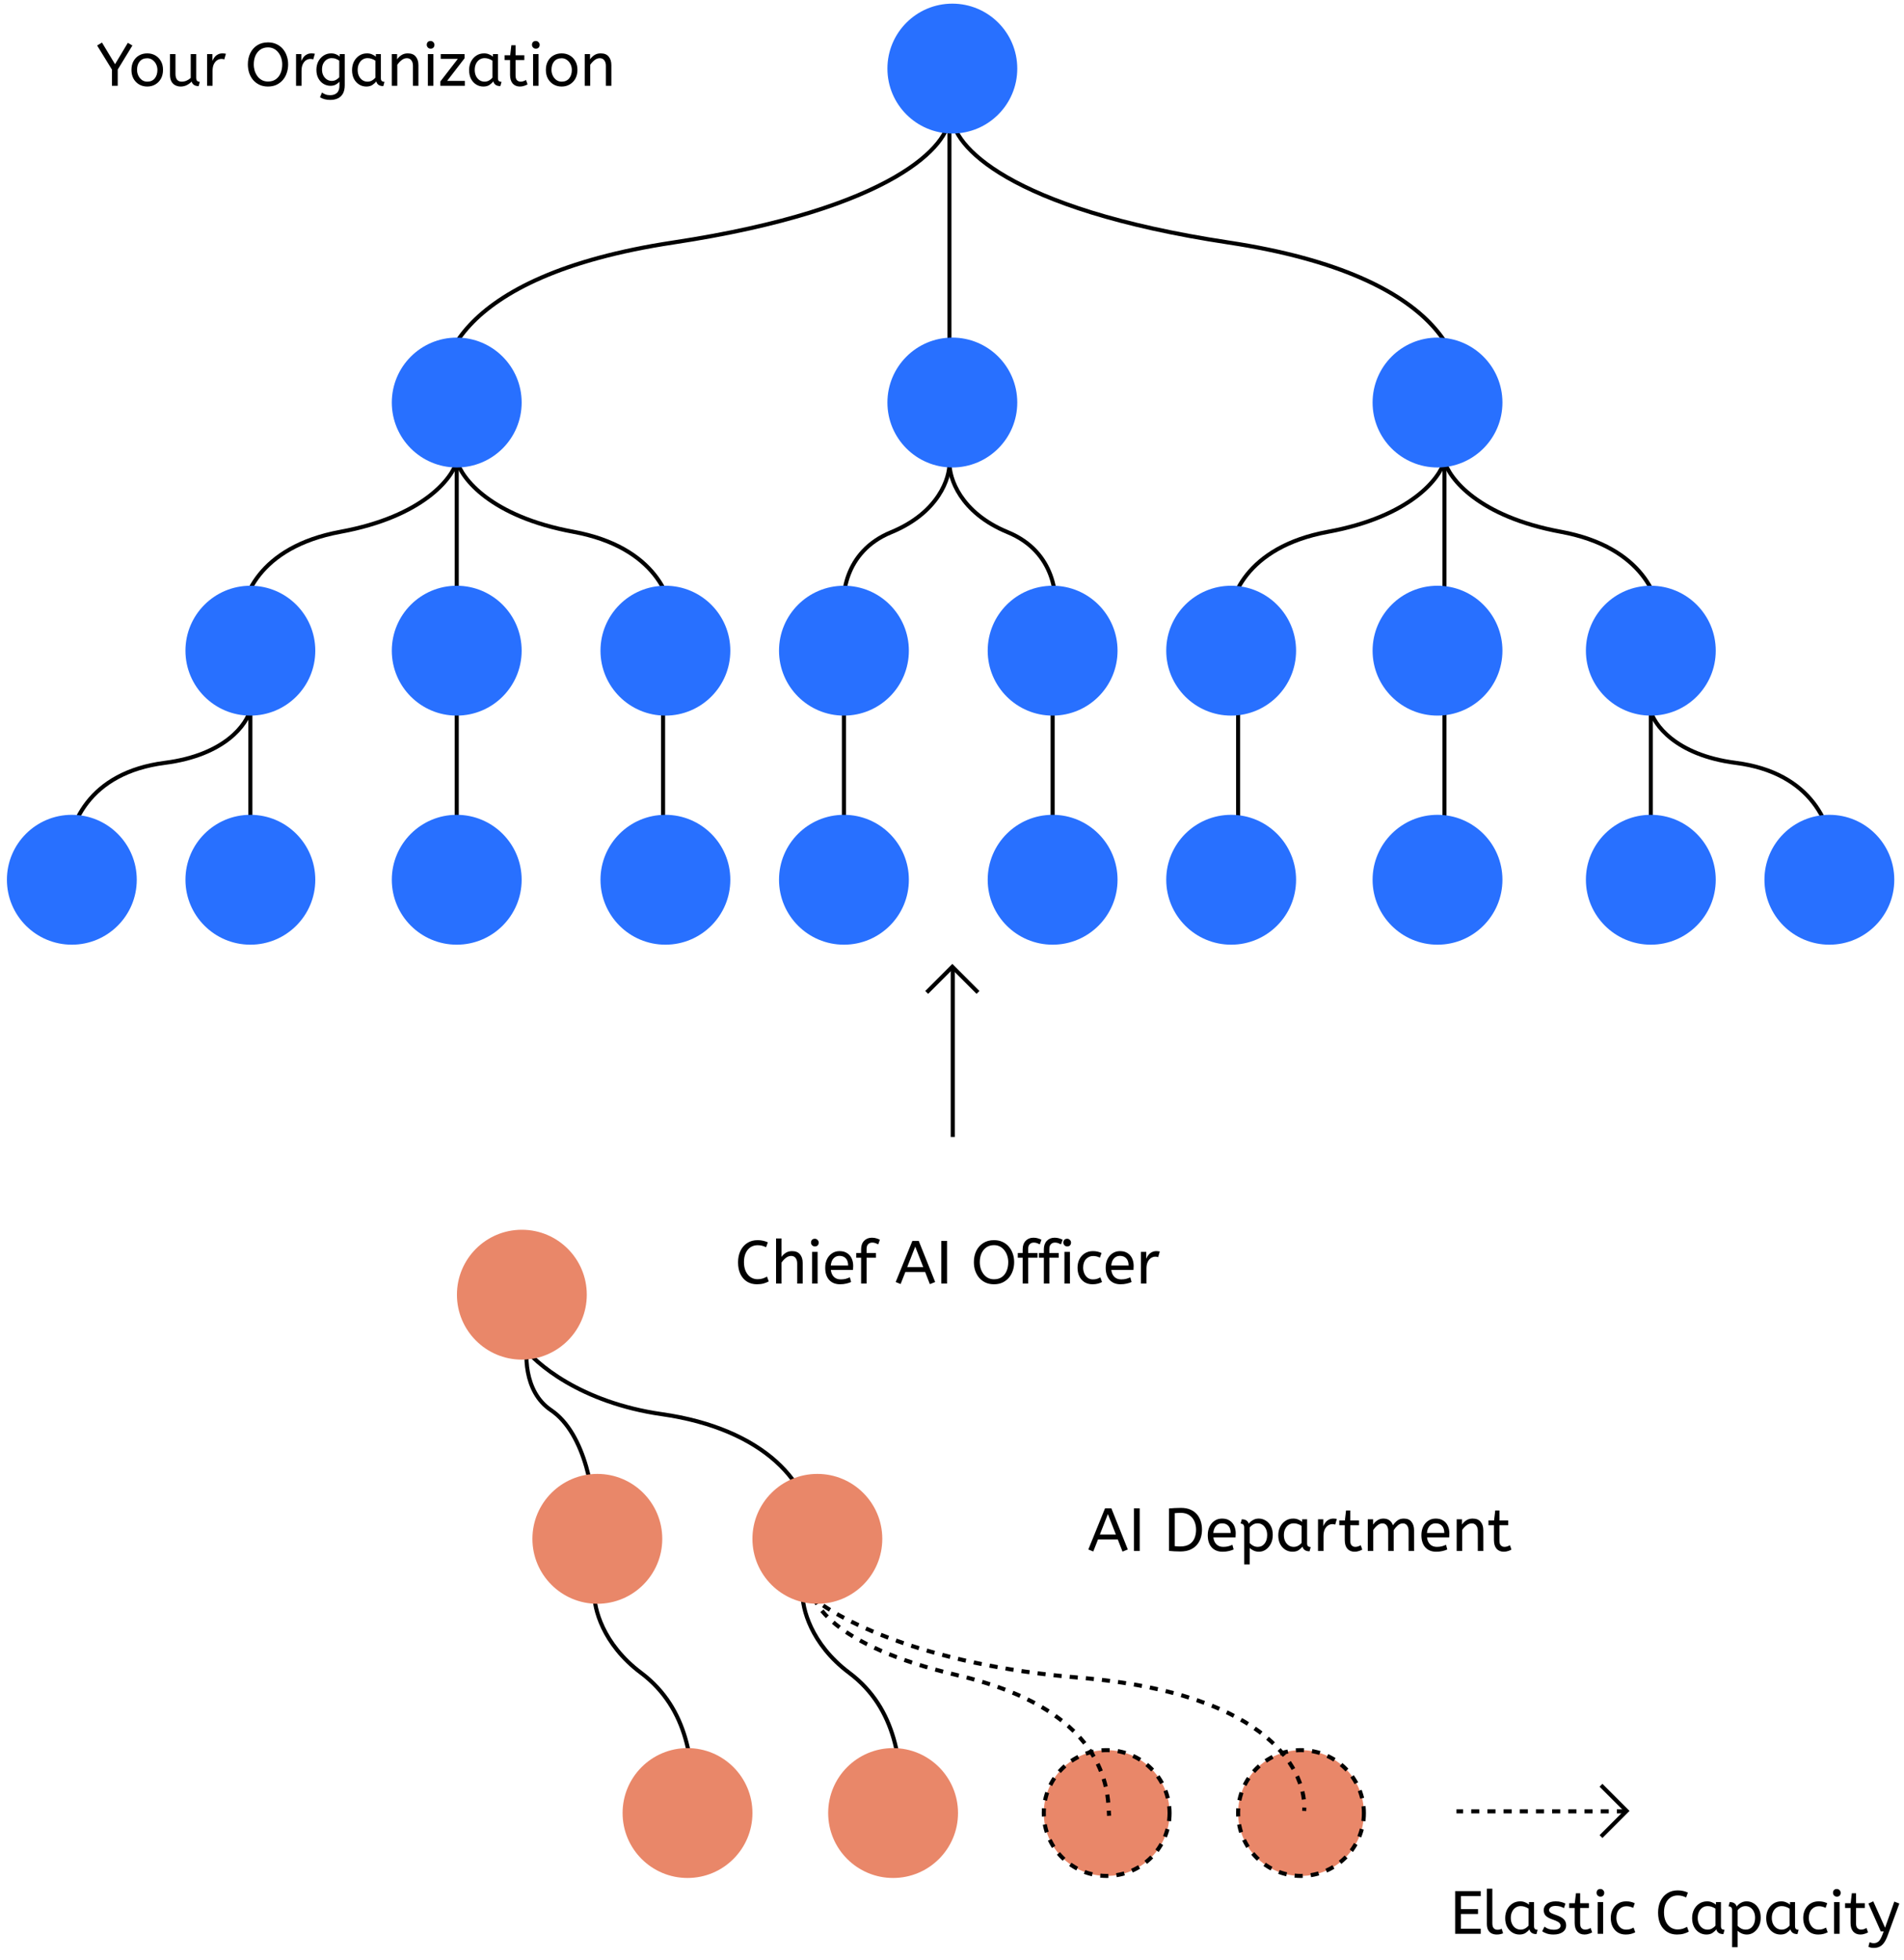 <svg width="273" height="281" viewBox="0 0 273 281" fill="none" xmlns="http://www.w3.org/2000/svg">
<path d="M136.133 15.151V58.203" stroke="black" stroke-width="0.582"/>
<path d="M35.899 93.277V124.527" stroke="black" stroke-width="0.582"/>
<path d="M65.487 93.277V124.527" stroke="black" stroke-width="0.582"/>
<path d="M65.487 59.502V90.752" stroke="black" stroke-width="0.582"/>
<path d="M95.075 93.277V124.527" stroke="black" stroke-width="0.582"/>
<path d="M121.006 93.277V124.527" stroke="black" stroke-width="0.582"/>
<path d="M150.927 93.277V124.527" stroke="black" stroke-width="0.582"/>
<path d="M177.522 93.277V124.527" stroke="black" stroke-width="0.582"/>
<path d="M207.109 93.277V124.527" stroke="black" stroke-width="0.582"/>
<path d="M207.109 61.876V93.126" stroke="black" stroke-width="0.582"/>
<path d="M236.699 93.277V124.527" stroke="black" stroke-width="0.582"/>
<path d="M136.549 16.666C136.482 20.689 144.312 29.939 176.167 34.766C208.022 39.592 211.159 53.267 208.746 59.502" stroke="black" stroke-width="0.582"/>
<path d="M136.132 16.666C136.199 20.689 128.37 29.939 96.515 34.766C64.66 39.592 61.523 53.267 63.936 59.502" stroke="black" stroke-width="0.582"/>
<path d="M136.147 66.339C136.08 68.484 137.656 73.478 144.493 76.294C151.331 79.109 151.766 85.712 151.13 88.662" stroke="black" stroke-width="0.582"/>
<path d="M136.131 66.339C136.198 68.484 134.623 73.478 127.785 76.294C120.947 79.109 120.512 85.712 121.149 88.662" stroke="black" stroke-width="0.582"/>
<path d="M65.517 66.069C66.153 68.55 70.382 74.056 82.218 76.234C94.054 78.413 96.589 85.977 96.377 89.486" stroke="black" stroke-width="0.582"/>
<path d="M65.517 66.069C64.882 68.55 60.652 74.056 48.817 76.234C36.981 78.413 34.446 85.977 34.657 89.486" stroke="black" stroke-width="0.582"/>
<path d="M207.11 66.069C207.745 68.55 211.975 74.056 223.81 76.234C235.646 78.413 238.181 85.977 237.97 89.486" stroke="black" stroke-width="0.582"/>
<path d="M207.11 66.069C206.474 68.55 202.245 74.056 190.409 76.234C178.573 78.413 176.038 85.977 176.25 89.486" stroke="black" stroke-width="0.582"/>
<path d="M236.599 101.675C237.065 103.77 240.171 108.24 248.872 109.358C259.748 110.755 262.941 118.238 262.941 124.025" stroke="black" stroke-width="0.582"/>
<path d="M35.899 101.675C35.434 103.77 32.327 108.24 23.627 109.358C12.751 110.755 9.558 118.238 9.558 124.025" stroke="black" stroke-width="0.582"/>
<circle cx="65.487" cy="57.705" r="9.309" fill="#2870FF"/>
<circle cx="136.549" cy="57.705" r="9.309" fill="#2870FF"/>
<circle cx="136.549" cy="9.832" r="9.309" fill="#2870FF"/>
<circle cx="206.114" cy="57.705" r="9.309" fill="#2870FF"/>
<circle cx="65.487" cy="93.276" r="9.309" fill="#2870FF"/>
<circle cx="121.006" cy="93.276" r="9.309" fill="#2870FF"/>
<circle cx="95.407" cy="93.276" r="9.309" fill="#2870FF"/>
<circle cx="35.899" cy="93.276" r="9.309" fill="#2870FF"/>
<circle cx="150.927" cy="93.276" r="9.309" fill="#2870FF"/>
<circle cx="176.526" cy="93.276" r="9.309" fill="#2870FF"/>
<circle cx="236.699" cy="93.276" r="9.309" fill="#2870FF"/>
<circle cx="206.114" cy="93.276" r="9.309" fill="#2870FF"/>
<circle cx="10.3" cy="126.115" r="9.309" fill="#2870FF"/>
<circle cx="262.298" cy="126.115" r="9.309" fill="#2870FF"/>
<circle cx="65.487" cy="126.115" r="9.309" fill="#2870FF"/>
<circle cx="121.006" cy="126.115" r="9.309" fill="#2870FF"/>
<circle cx="95.407" cy="126.115" r="9.309" fill="#2870FF"/>
<circle cx="35.899" cy="126.115" r="9.309" fill="#2870FF"/>
<circle cx="150.927" cy="126.115" r="9.309" fill="#2870FF"/>
<circle cx="176.526" cy="126.115" r="9.309" fill="#2870FF"/>
<circle cx="236.699" cy="126.115" r="9.309" fill="#2870FF"/>
<circle cx="206.114" cy="126.115" r="9.309" fill="#2870FF"/>
<path d="M140.227 142.267L136.549 138.589L132.871 142.267" stroke="black" stroke-width="0.582"/>
<path d="M136.61 138.834L136.61 162.988" stroke="black" stroke-width="0.582"/>
<path d="M16.049 12.298V9.974L13.926 6.522L14.625 6.103L16.495 9.205L18.33 6.138L18.985 6.522L16.88 9.974V12.298H16.049ZM21.11 12.403C20.679 12.403 20.292 12.304 19.948 12.106C19.604 11.902 19.334 11.622 19.136 11.267C18.943 10.906 18.847 10.492 18.847 10.026C18.847 9.537 18.946 9.115 19.144 8.759C19.342 8.404 19.613 8.13 19.957 7.938C20.3 7.746 20.685 7.65 21.11 7.65C21.535 7.65 21.917 7.746 22.255 7.938C22.598 8.13 22.869 8.404 23.067 8.759C23.271 9.109 23.373 9.525 23.373 10.009C23.373 10.492 23.274 10.914 23.076 11.276C22.878 11.631 22.607 11.908 22.264 12.106C21.926 12.304 21.541 12.403 21.11 12.403ZM21.11 11.704C21.57 11.704 21.928 11.549 22.185 11.241C22.441 10.926 22.569 10.521 22.569 10.026C22.569 9.723 22.505 9.447 22.377 9.196C22.249 8.94 22.074 8.736 21.853 8.584C21.637 8.427 21.39 8.349 21.11 8.349C20.65 8.349 20.292 8.5 20.035 8.803C19.779 9.106 19.651 9.508 19.651 10.009C19.651 10.312 19.715 10.594 19.843 10.856C19.971 11.113 20.143 11.319 20.359 11.476C20.58 11.628 20.831 11.704 21.11 11.704ZM25.904 12.403C25.642 12.403 25.394 12.347 25.161 12.237C24.928 12.126 24.739 11.948 24.593 11.704C24.448 11.453 24.375 11.121 24.375 10.708V7.754H25.161V10.603C25.161 10.958 25.237 11.232 25.388 11.424C25.54 11.611 25.761 11.704 26.052 11.704C26.291 11.704 26.521 11.657 26.743 11.564C26.97 11.465 27.171 11.334 27.346 11.171V7.754H28.132V11.118C28.132 11.369 28.184 11.535 28.289 11.616C28.4 11.692 28.519 11.73 28.648 11.73L28.481 12.341C27.94 12.341 27.605 12.126 27.477 11.695C27.273 11.905 27.037 12.076 26.769 12.21C26.501 12.339 26.213 12.403 25.904 12.403ZM29.692 12.298V7.754H30.452V8.742C30.528 8.55 30.63 8.372 30.758 8.209C30.886 8.04 31.046 7.906 31.238 7.807C31.43 7.702 31.655 7.65 31.911 7.65C31.998 7.65 32.086 7.655 32.173 7.667C32.261 7.673 32.333 7.685 32.392 7.702L32.156 8.515C32.045 8.468 31.914 8.445 31.762 8.445C31.547 8.445 31.34 8.506 31.142 8.628C30.95 8.75 30.79 8.94 30.662 9.196C30.539 9.452 30.478 9.779 30.478 10.175V12.298H29.692ZM38.422 12.403C37.968 12.403 37.563 12.321 37.208 12.158C36.852 11.989 36.55 11.762 36.299 11.476C36.054 11.185 35.865 10.848 35.731 10.463C35.603 10.079 35.539 9.668 35.539 9.231C35.539 8.631 35.653 8.095 35.88 7.623C36.113 7.146 36.445 6.77 36.876 6.496C37.307 6.217 37.822 6.077 38.422 6.077C38.871 6.077 39.273 6.158 39.628 6.322C39.989 6.485 40.295 6.712 40.545 7.003C40.796 7.294 40.985 7.629 41.113 8.008C41.247 8.386 41.314 8.794 41.314 9.231C41.314 9.668 41.247 10.079 41.113 10.463C40.985 10.848 40.796 11.185 40.545 11.476C40.295 11.762 39.992 11.989 39.637 12.158C39.281 12.321 38.877 12.403 38.422 12.403ZM38.422 11.686C38.871 11.686 39.246 11.579 39.549 11.363C39.852 11.147 40.079 10.856 40.231 10.489C40.388 10.116 40.467 9.697 40.467 9.231C40.467 8.916 40.42 8.614 40.327 8.322C40.234 8.031 40.1 7.772 39.925 7.545C39.75 7.312 39.535 7.128 39.279 6.994C39.028 6.86 38.743 6.793 38.422 6.793C37.997 6.793 37.63 6.901 37.321 7.117C37.018 7.332 36.785 7.623 36.622 7.99C36.465 8.357 36.386 8.771 36.386 9.231C36.386 9.546 36.43 9.851 36.517 10.149C36.611 10.44 36.745 10.702 36.919 10.935C37.094 11.168 37.307 11.351 37.557 11.485C37.813 11.619 38.102 11.686 38.422 11.686ZM42.448 12.298V7.754H43.208V8.742C43.284 8.55 43.386 8.372 43.514 8.209C43.642 8.04 43.802 7.906 43.994 7.807C44.187 7.702 44.411 7.65 44.667 7.65C44.755 7.65 44.842 7.655 44.929 7.667C45.017 7.673 45.09 7.685 45.148 7.702L44.912 8.515C44.801 8.468 44.67 8.445 44.519 8.445C44.303 8.445 44.096 8.506 43.898 8.628C43.706 8.75 43.546 8.94 43.418 9.196C43.295 9.452 43.234 9.779 43.234 10.175V12.298H42.448ZM47.342 14.325C47.074 14.325 46.812 14.293 46.556 14.229C46.305 14.165 46.081 14.069 45.883 13.941L46.171 13.259C46.311 13.37 46.474 13.46 46.66 13.53C46.847 13.605 47.074 13.643 47.342 13.643C47.756 13.643 48.079 13.533 48.312 13.311C48.551 13.096 48.67 12.749 48.67 12.272V11.712C48.554 11.852 48.385 11.986 48.163 12.114C47.948 12.237 47.689 12.298 47.386 12.298C47.042 12.298 46.716 12.21 46.407 12.036C46.098 11.855 45.848 11.593 45.656 11.249C45.464 10.906 45.367 10.492 45.367 10.009C45.367 9.554 45.461 9.149 45.647 8.794C45.839 8.439 46.096 8.159 46.416 7.955C46.736 7.752 47.089 7.65 47.473 7.65C47.729 7.65 47.962 7.693 48.172 7.781C48.382 7.868 48.562 7.976 48.714 8.104V7.754H49.43V12.193C49.43 12.694 49.343 13.102 49.168 13.416C48.993 13.731 48.749 13.961 48.434 14.107C48.126 14.252 47.761 14.325 47.342 14.325ZM47.56 11.599C47.794 11.599 48.003 11.546 48.19 11.442C48.376 11.337 48.527 11.214 48.644 11.075V8.698C48.516 8.605 48.361 8.52 48.181 8.445C48 8.369 47.791 8.331 47.552 8.331C47.313 8.331 47.089 8.395 46.879 8.523C46.669 8.651 46.497 8.838 46.364 9.082C46.235 9.321 46.171 9.615 46.171 9.965C46.171 10.297 46.235 10.585 46.364 10.83C46.497 11.075 46.669 11.264 46.879 11.398C47.089 11.532 47.316 11.599 47.56 11.599ZM52.523 12.403C52.144 12.403 51.801 12.307 51.492 12.114C51.183 11.922 50.936 11.651 50.749 11.302C50.569 10.947 50.478 10.53 50.478 10.052C50.478 9.598 50.569 9.19 50.749 8.829C50.936 8.468 51.189 8.183 51.509 7.973C51.836 7.757 52.208 7.65 52.628 7.65C52.89 7.65 53.126 7.696 53.336 7.789C53.551 7.877 53.737 7.987 53.895 8.121V7.754H54.611V11.197C54.611 11.418 54.664 11.564 54.769 11.634C54.879 11.698 54.998 11.73 55.127 11.73L54.961 12.341C54.401 12.341 54.064 12.114 53.947 11.66C53.813 11.846 53.63 12.018 53.397 12.175C53.169 12.327 52.878 12.403 52.523 12.403ZM52.698 11.704C52.919 11.704 53.129 11.651 53.327 11.546C53.525 11.436 53.691 11.299 53.825 11.136V8.698C53.668 8.587 53.493 8.5 53.301 8.436C53.114 8.366 52.916 8.331 52.706 8.331C52.427 8.331 52.179 8.404 51.964 8.55C51.754 8.689 51.588 8.887 51.466 9.144C51.343 9.394 51.282 9.688 51.282 10.026C51.282 10.352 51.343 10.644 51.466 10.9C51.588 11.15 51.757 11.348 51.972 11.494C52.188 11.634 52.43 11.704 52.698 11.704ZM56.177 12.298V7.754H56.937V8.515C57.1 8.27 57.307 8.066 57.557 7.903C57.814 7.734 58.117 7.65 58.466 7.65C58.979 7.65 59.36 7.804 59.611 8.113C59.867 8.421 59.995 8.829 59.995 9.336V12.298H59.209V9.423C59.209 9.097 59.13 8.835 58.973 8.637C58.821 8.439 58.609 8.34 58.335 8.34C58.067 8.34 57.814 8.436 57.575 8.628C57.336 8.815 57.132 9.036 56.963 9.292V12.298H56.177ZM61.348 12.298V7.754H62.134V12.298H61.348ZM61.741 6.977C61.589 6.977 61.458 6.921 61.348 6.811C61.243 6.7 61.19 6.572 61.19 6.426C61.19 6.257 61.24 6.123 61.339 6.024C61.438 5.925 61.572 5.876 61.741 5.876C61.892 5.876 62.02 5.931 62.125 6.042C62.236 6.147 62.291 6.275 62.291 6.426C62.291 6.589 62.242 6.723 62.143 6.828C62.044 6.927 61.91 6.977 61.741 6.977ZM63.139 12.298V11.678L65.646 8.436H63.191V7.754H66.607V8.357L64.109 11.599H66.651V12.298H63.139ZM69.306 12.403C68.928 12.403 68.584 12.307 68.275 12.114C67.967 11.922 67.719 11.651 67.533 11.302C67.352 10.947 67.262 10.53 67.262 10.052C67.262 9.598 67.352 9.19 67.533 8.829C67.719 8.468 67.973 8.183 68.293 7.973C68.619 7.757 68.992 7.65 69.411 7.65C69.674 7.65 69.909 7.696 70.119 7.789C70.335 7.877 70.521 7.987 70.678 8.121V7.754H71.395V11.197C71.395 11.418 71.447 11.564 71.552 11.634C71.663 11.698 71.782 11.73 71.91 11.73L71.744 12.341C71.185 12.341 70.847 12.114 70.731 11.66C70.597 11.846 70.413 12.018 70.18 12.175C69.953 12.327 69.662 12.403 69.306 12.403ZM69.481 11.704C69.703 11.704 69.912 11.651 70.11 11.546C70.308 11.436 70.474 11.299 70.608 11.136V8.698C70.451 8.587 70.276 8.5 70.084 8.436C69.898 8.366 69.7 8.331 69.49 8.331C69.21 8.331 68.963 8.404 68.747 8.55C68.538 8.689 68.372 8.887 68.249 9.144C68.127 9.394 68.066 9.688 68.066 10.026C68.066 10.352 68.127 10.644 68.249 10.9C68.372 11.15 68.541 11.348 68.756 11.494C68.972 11.634 69.213 11.704 69.481 11.704ZM74.551 12.403C74.114 12.403 73.767 12.26 73.511 11.975C73.26 11.683 73.135 11.27 73.135 10.734V8.602H72.349V7.92H73.153L73.319 6.488H73.921V7.92H75.18V8.602H73.921V10.795C73.921 11.133 73.991 11.369 74.131 11.503C74.277 11.637 74.449 11.704 74.647 11.704C74.792 11.704 74.929 11.68 75.057 11.634C75.191 11.587 75.314 11.532 75.424 11.468L75.643 12.097C75.526 12.167 75.369 12.234 75.171 12.298C74.973 12.368 74.766 12.403 74.551 12.403ZM76.433 12.298V7.754H77.219V12.298H76.433ZM76.826 6.977C76.675 6.977 76.544 6.921 76.433 6.811C76.328 6.7 76.276 6.572 76.276 6.426C76.276 6.257 76.325 6.123 76.424 6.024C76.523 5.925 76.657 5.876 76.826 5.876C76.978 5.876 77.106 5.931 77.211 6.042C77.321 6.147 77.377 6.275 77.377 6.426C77.377 6.589 77.327 6.723 77.228 6.828C77.129 6.927 76.995 6.977 76.826 6.977ZM80.531 12.403C80.1 12.403 79.713 12.304 79.369 12.106C79.025 11.902 78.754 11.622 78.556 11.267C78.364 10.906 78.268 10.492 78.268 10.026C78.268 9.537 78.367 9.115 78.565 8.759C78.763 8.404 79.034 8.13 79.378 7.938C79.721 7.746 80.106 7.65 80.531 7.65C80.956 7.65 81.338 7.746 81.676 7.938C82.019 8.13 82.29 8.404 82.488 8.759C82.692 9.109 82.794 9.525 82.794 10.009C82.794 10.492 82.695 10.914 82.497 11.276C82.299 11.631 82.028 11.908 81.684 12.106C81.347 12.304 80.962 12.403 80.531 12.403ZM80.531 11.704C80.991 11.704 81.349 11.549 81.606 11.241C81.862 10.926 81.99 10.521 81.99 10.026C81.99 9.723 81.926 9.447 81.798 9.196C81.67 8.94 81.495 8.736 81.274 8.584C81.058 8.427 80.811 8.349 80.531 8.349C80.071 8.349 79.713 8.5 79.456 8.803C79.2 9.106 79.072 9.508 79.072 10.009C79.072 10.312 79.136 10.594 79.264 10.856C79.392 11.113 79.564 11.319 79.78 11.476C80.001 11.628 80.251 11.704 80.531 11.704ZM83.839 12.298V7.754H84.6V8.515C84.763 8.27 84.969 8.066 85.22 7.903C85.476 7.734 85.779 7.65 86.129 7.65C86.641 7.65 87.023 7.804 87.273 8.113C87.529 8.421 87.658 8.829 87.658 9.336V12.298H86.871V9.423C86.871 9.097 86.793 8.835 86.635 8.637C86.484 8.439 86.271 8.34 85.998 8.34C85.73 8.34 85.476 8.436 85.237 8.628C84.999 8.815 84.795 9.036 84.626 9.292V12.298H83.839Z" fill="black"/>
<circle cx="158.678" cy="259.904" r="9.017" fill="#E98769" stroke="black" stroke-width="0.582" stroke-dasharray="1.16 1.16"/>
<circle cx="186.541" cy="259.904" r="9.017" fill="#E98769" stroke="black" stroke-width="0.582" stroke-dasharray="1.16 1.16"/>
<path d="M74.86 192.825C76.703 195.434 83.288 201.068 94.894 202.726C109.401 204.799 116.769 212.628 116.539 220.917" stroke="black" stroke-width="0.582"/>
<path d="M75.781 191.443C75.206 193.899 75.045 199.479 79.005 202.15C83.956 205.489 85.453 214.585 85.222 219.766" stroke="black" stroke-width="0.582"/>
<path d="M85.223 228.401C85.146 230.473 86.374 235.654 91.9 239.799C98.808 244.98 99.499 253.04 99.384 259.948" stroke="black" stroke-width="0.582"/>
<path d="M115.079 228.401C115.002 230.473 116.23 235.654 121.757 239.799C128.665 244.98 129.355 253.04 129.24 259.948" stroke="black" stroke-width="0.582"/>
<path d="M116.194 228.746C119.648 231.893 132.174 238.648 154.648 240.49C182.741 242.792 187.346 254.421 187.001 259.602" stroke="black" stroke-width="0.582" stroke-dasharray="1.16 1.16"/>
<path d="M116.309 226.674C115.771 229.399 119.21 235.908 137.263 240.145C159.829 245.441 158.793 257.875 159.023 260.293" stroke="black" stroke-width="0.582" stroke-dasharray="1.16 1.16"/>
<circle cx="117.195" cy="220.598" r="9.309" fill="#E98769"/>
<circle cx="98.578" cy="259.904" r="9.309" fill="#E98769"/>
<circle cx="128.053" cy="259.904" r="9.309" fill="#E98769"/>
<circle cx="74.826" cy="185.598" r="9.309" fill="#E98769"/>
<circle cx="85.648" cy="220.598" r="9.309" fill="#E98769"/>
<path d="M229.555 263.28L233.233 259.602L229.555 255.924" stroke="black" stroke-width="0.582"/>
<path d="M232.988 259.664L208.834 259.664" stroke="black" stroke-width="0.582" stroke-dasharray="1.16 1.16"/>
<path d="M108.522 184.105C107.992 184.105 107.523 183.98 107.116 183.73C106.708 183.473 106.391 183.112 106.163 182.646C105.936 182.174 105.823 181.615 105.823 180.969C105.823 180.345 105.936 179.795 106.163 179.317C106.396 178.834 106.723 178.458 107.142 178.19C107.567 177.916 108.062 177.779 108.627 177.779C108.919 177.779 109.184 177.809 109.422 177.867C109.661 177.919 109.885 177.995 110.095 178.094L109.842 178.793C109.661 178.706 109.475 178.636 109.283 178.583C109.096 178.531 108.875 178.505 108.619 178.505C108.246 178.505 107.911 178.601 107.614 178.793C107.323 178.985 107.092 179.262 106.924 179.623C106.755 179.984 106.67 180.421 106.67 180.934C106.67 181.423 106.752 181.851 106.915 182.218C107.084 182.585 107.314 182.87 107.605 183.074C107.902 183.278 108.24 183.38 108.619 183.38C108.904 183.38 109.152 183.345 109.361 183.275C109.571 183.205 109.775 183.115 109.973 183.004L110.226 183.695C110.011 183.811 109.763 183.91 109.484 183.992C109.21 184.067 108.889 184.105 108.522 184.105ZM111.273 184V177.535H112.059V180.182C112.222 179.943 112.429 179.745 112.679 179.588C112.93 179.431 113.224 179.352 113.562 179.352C114.074 179.352 114.456 179.507 114.706 179.815C114.963 180.124 115.091 180.532 115.091 181.039V184H114.304V181.126C114.304 180.8 114.229 180.538 114.077 180.34C113.926 180.141 113.713 180.042 113.439 180.042C113.171 180.042 112.915 180.139 112.671 180.331C112.432 180.517 112.228 180.739 112.059 180.995V184H111.273ZM116.443 184V179.457H117.23V184H116.443ZM116.836 178.679C116.685 178.679 116.554 178.624 116.443 178.513C116.338 178.403 116.286 178.275 116.286 178.129C116.286 177.96 116.336 177.826 116.435 177.727C116.534 177.628 116.668 177.579 116.836 177.579C116.988 177.579 117.116 177.634 117.221 177.745C117.332 177.849 117.387 177.978 117.387 178.129C117.387 178.292 117.337 178.426 117.238 178.531C117.139 178.63 117.005 178.679 116.836 178.679ZM120.445 184.105C119.793 184.105 119.274 183.899 118.89 183.485C118.511 183.066 118.322 182.48 118.322 181.729C118.322 181.274 118.406 180.87 118.575 180.514C118.75 180.153 118.992 179.871 119.3 179.667C119.609 179.457 119.967 179.352 120.375 179.352C120.812 179.352 121.173 179.448 121.459 179.641C121.75 179.827 121.968 180.08 122.114 180.401C122.259 180.721 122.332 181.073 122.332 181.458C122.332 181.662 122.324 181.86 122.306 182.052H119.126C119.178 182.477 119.327 182.809 119.571 183.048C119.816 183.287 120.139 183.406 120.541 183.406C120.803 183.406 121.039 183.38 121.249 183.328C121.459 183.269 121.659 183.197 121.852 183.109L122.035 183.782C121.825 183.875 121.59 183.951 121.327 184.009C121.065 184.073 120.771 184.105 120.445 184.105ZM119.117 181.414H121.607C121.607 180.972 121.496 180.631 121.275 180.392C121.054 180.153 120.748 180.034 120.358 180.034C120.02 180.034 119.74 180.153 119.519 180.392C119.297 180.625 119.164 180.966 119.117 181.414ZM123.468 184V180.305H122.769V179.623H123.468V179.09C123.468 178.578 123.61 178.173 123.896 177.876C124.181 177.579 124.554 177.43 125.014 177.43C125.253 177.43 125.463 177.459 125.643 177.517C125.824 177.57 125.996 177.637 126.159 177.718L125.923 178.382C125.801 178.318 125.669 178.26 125.53 178.208C125.39 178.155 125.235 178.129 125.067 178.129C124.822 178.129 124.624 178.208 124.472 178.365C124.327 178.516 124.254 178.741 124.254 179.038V179.623H125.6V180.305H124.254V184H123.468ZM133.327 184.088L132.646 182.34H129.815L129.133 184.07L128.426 183.782L130.82 177.884H131.728L134.088 183.782L133.327 184.088ZM130.077 181.641H132.375L131.23 178.706L130.077 181.641ZM134.961 184V177.884H135.791V184H134.961ZM142.521 184.105C142.066 184.105 141.661 184.024 141.306 183.861C140.951 183.692 140.648 183.465 140.397 183.179C140.153 182.888 139.963 182.55 139.829 182.166C139.701 181.781 139.637 181.371 139.637 180.934C139.637 180.334 139.751 179.798 139.978 179.326C140.211 178.848 140.543 178.473 140.974 178.199C141.405 177.919 141.921 177.779 142.521 177.779C142.969 177.779 143.371 177.861 143.726 178.024C144.087 178.187 144.393 178.414 144.644 178.706C144.894 178.997 145.083 179.332 145.212 179.71C145.346 180.089 145.413 180.497 145.413 180.934C145.413 181.371 145.346 181.781 145.212 182.166C145.083 182.55 144.894 182.888 144.644 183.179C144.393 183.465 144.09 183.692 143.735 183.861C143.38 184.024 142.975 184.105 142.521 184.105ZM142.521 183.389C142.969 183.389 143.345 183.281 143.648 183.066C143.951 182.85 144.178 182.559 144.329 182.192C144.486 181.819 144.565 181.4 144.565 180.934C144.565 180.619 144.518 180.316 144.425 180.025C144.332 179.734 144.198 179.475 144.023 179.247C143.849 179.014 143.633 178.831 143.377 178.697C143.126 178.563 142.841 178.496 142.521 178.496C142.095 178.496 141.728 178.604 141.42 178.819C141.117 179.035 140.884 179.326 140.721 179.693C140.563 180.06 140.485 180.474 140.485 180.934C140.485 181.248 140.528 181.554 140.616 181.851C140.709 182.142 140.843 182.404 141.018 182.637C141.192 182.87 141.405 183.054 141.656 183.188C141.912 183.322 142.2 183.389 142.521 183.389ZM146.634 184V180.305H145.935V179.623H146.634V179.09C146.634 178.578 146.776 178.173 147.062 177.876C147.347 177.579 147.72 177.43 148.18 177.43C148.419 177.43 148.629 177.459 148.809 177.517C148.99 177.57 149.162 177.637 149.325 177.718L149.089 178.382C148.966 178.318 148.835 178.26 148.696 178.208C148.556 178.155 148.401 178.129 148.233 178.129C147.988 178.129 147.79 178.208 147.638 178.365C147.493 178.516 147.42 178.741 147.42 179.038V179.623H148.765V180.305H147.42V184H146.634ZM149.671 184V180.305H148.972V179.623H149.671V179.09C149.671 178.578 149.814 178.173 150.099 177.876C150.385 177.579 150.758 177.43 151.218 177.43C151.457 177.43 151.666 177.459 151.847 177.517C152.027 177.57 152.199 177.637 152.362 177.718L152.126 178.382C152.004 178.318 151.873 178.26 151.733 178.208C151.593 178.155 151.439 178.129 151.27 178.129C151.025 178.129 150.827 178.208 150.676 178.365C150.53 178.516 150.458 178.741 150.458 179.038V179.623H151.803V180.305H150.458V184H149.671ZM152.621 184V179.457H153.408V184H152.621ZM153.015 178.679C152.863 178.679 152.732 178.624 152.621 178.513C152.517 178.403 152.464 178.275 152.464 178.129C152.464 177.96 152.514 177.826 152.613 177.727C152.712 177.628 152.846 177.579 153.015 177.579C153.166 177.579 153.294 177.634 153.399 177.745C153.51 177.849 153.565 177.978 153.565 178.129C153.565 178.292 153.516 178.426 153.416 178.531C153.317 178.63 153.183 178.679 153.015 178.679ZM156.641 184.105C156.21 184.105 155.831 184.006 155.505 183.808C155.184 183.604 154.937 183.325 154.762 182.969C154.587 182.608 154.5 182.195 154.5 181.729C154.5 181.292 154.587 180.893 154.762 180.532C154.943 180.171 155.199 179.885 155.531 179.675C155.863 179.46 156.253 179.352 156.702 179.352C156.958 179.352 157.182 179.376 157.375 179.422C157.573 179.469 157.762 179.536 157.942 179.623L157.707 180.287C157.543 180.206 157.386 180.147 157.235 180.112C157.089 180.072 156.926 180.051 156.745 180.051C156.338 180.051 155.994 180.2 155.714 180.497C155.441 180.788 155.304 181.193 155.304 181.711C155.304 182.026 155.362 182.311 155.479 182.568C155.595 182.824 155.755 183.028 155.959 183.179C156.169 183.331 156.413 183.406 156.693 183.406C156.914 183.406 157.104 183.383 157.261 183.336C157.418 183.284 157.587 183.211 157.768 183.118L158.012 183.782C157.832 183.881 157.628 183.96 157.401 184.018C157.179 184.076 156.926 184.105 156.641 184.105ZM160.659 184.105C160.007 184.105 159.488 183.899 159.104 183.485C158.725 183.066 158.536 182.48 158.536 181.729C158.536 181.274 158.62 180.87 158.789 180.514C158.964 180.153 159.206 179.871 159.514 179.667C159.823 179.457 160.181 179.352 160.589 179.352C161.026 179.352 161.387 179.448 161.673 179.641C161.964 179.827 162.182 180.08 162.328 180.401C162.473 180.721 162.546 181.073 162.546 181.458C162.546 181.662 162.538 181.86 162.52 182.052H159.34C159.392 182.477 159.541 182.809 159.785 183.048C160.03 183.287 160.353 183.406 160.755 183.406C161.017 183.406 161.253 183.38 161.463 183.328C161.673 183.269 161.874 183.197 162.066 183.109L162.249 183.782C162.04 183.875 161.804 183.951 161.541 184.009C161.279 184.073 160.985 184.105 160.659 184.105ZM159.331 181.414H161.821C161.821 180.972 161.71 180.631 161.489 180.392C161.268 180.153 160.962 180.034 160.572 180.034C160.234 180.034 159.954 180.153 159.733 180.392C159.512 180.625 159.378 180.966 159.331 181.414ZM163.594 184V179.457H164.354V180.444C164.43 180.252 164.532 180.075 164.66 179.911C164.788 179.742 164.949 179.609 165.141 179.509C165.333 179.405 165.557 179.352 165.814 179.352C165.901 179.352 165.988 179.358 166.076 179.37C166.163 179.376 166.236 179.387 166.294 179.405L166.058 180.217C165.948 180.171 165.816 180.147 165.665 180.147C165.45 180.147 165.243 180.208 165.045 180.331C164.852 180.453 164.692 180.642 164.564 180.899C164.442 181.155 164.381 181.481 164.381 181.877V184H163.594Z" fill="black"/>
<path d="M160.949 222.428L160.267 220.681H157.437L156.755 222.411L156.047 222.122L158.441 216.225H159.35L161.709 222.122L160.949 222.428ZM157.699 219.982H159.997L158.852 217.046L157.699 219.982ZM162.583 222.341V216.225H163.413V222.341H162.583ZM169.216 222.411C168.884 222.411 168.593 222.402 168.342 222.385C168.098 222.367 167.853 222.347 167.608 222.323V216.242C167.882 216.213 168.15 216.193 168.412 216.181C168.674 216.164 168.974 216.155 169.312 216.155C169.836 216.155 170.288 216.236 170.666 216.399C171.051 216.563 171.365 216.787 171.61 217.072C171.86 217.358 172.044 217.69 172.16 218.068C172.283 218.441 172.344 218.843 172.344 219.274C172.344 219.699 172.283 220.101 172.16 220.48C172.038 220.858 171.849 221.193 171.593 221.485C171.342 221.77 171.019 221.997 170.623 222.166C170.232 222.329 169.764 222.411 169.216 222.411ZM169.242 221.686C169.766 221.686 170.195 221.584 170.527 221.38C170.859 221.176 171.103 220.893 171.261 220.532C171.418 220.165 171.496 219.746 171.496 219.274C171.496 218.855 171.418 218.461 171.261 218.094C171.103 217.727 170.861 217.433 170.535 217.212C170.209 216.985 169.793 216.871 169.286 216.871C169.117 216.871 168.963 216.877 168.823 216.889C168.683 216.895 168.555 216.903 168.438 216.915V221.642C168.561 221.659 168.689 221.671 168.823 221.677C168.957 221.683 169.097 221.686 169.242 221.686ZM175.294 222.446C174.642 222.446 174.123 222.239 173.739 221.825C173.36 221.406 173.171 220.821 173.171 220.069C173.171 219.615 173.255 219.21 173.424 218.855C173.599 218.493 173.841 218.211 174.149 218.007C174.458 217.797 174.816 217.693 175.224 217.693C175.661 217.693 176.022 217.789 176.308 217.981C176.599 218.167 176.817 218.421 176.963 218.741C177.108 219.061 177.181 219.414 177.181 219.798C177.181 220.002 177.173 220.2 177.155 220.392H173.975C174.027 220.818 174.176 221.15 174.42 221.388C174.665 221.627 174.988 221.747 175.39 221.747C175.652 221.747 175.888 221.72 176.098 221.668C176.308 221.61 176.509 221.537 176.701 221.45L176.884 222.122C176.675 222.216 176.439 222.291 176.176 222.35C175.914 222.414 175.62 222.446 175.294 222.446ZM173.966 219.755H176.456C176.456 219.312 176.345 218.971 176.124 218.732C175.903 218.493 175.597 218.374 175.207 218.374C174.869 218.374 174.589 218.493 174.368 218.732C174.147 218.965 174.013 219.306 173.966 219.755ZM178.395 224.263V218.959C178.395 218.761 178.346 218.622 178.247 218.54C178.154 218.453 178.031 218.409 177.88 218.409L178.046 217.797C178.582 217.797 178.917 218.01 179.051 218.435C179.109 218.348 179.202 218.246 179.33 218.129C179.464 218.013 179.627 217.911 179.819 217.824C180.018 217.736 180.242 217.693 180.492 217.693C180.842 217.693 181.168 217.786 181.471 217.972C181.78 218.153 182.027 218.418 182.214 218.767C182.4 219.111 182.493 219.53 182.493 220.025C182.493 220.509 182.4 220.934 182.214 221.301C182.027 221.662 181.782 221.945 181.48 222.149C181.183 222.347 180.859 222.446 180.51 222.446C180.242 222.446 179.991 222.393 179.758 222.288C179.525 222.178 179.333 222.052 179.182 221.913V224.263H178.395ZM180.352 221.747C180.749 221.747 181.069 221.592 181.314 221.284C181.564 220.969 181.689 220.558 181.689 220.052C181.689 219.702 181.625 219.402 181.497 219.152C181.375 218.901 181.209 218.709 180.999 218.575C180.795 218.441 180.568 218.374 180.318 218.374C180.067 218.374 179.84 218.438 179.636 218.566C179.438 218.689 179.287 218.823 179.182 218.968V221.205C179.333 221.362 179.508 221.493 179.706 221.598C179.904 221.697 180.119 221.747 180.352 221.747ZM185.326 222.446C184.948 222.446 184.604 222.35 184.295 222.157C183.987 221.965 183.739 221.694 183.553 221.345C183.372 220.989 183.282 220.573 183.282 220.095C183.282 219.641 183.372 219.233 183.553 218.872C183.739 218.511 183.993 218.226 184.313 218.016C184.639 217.8 185.012 217.693 185.431 217.693C185.693 217.693 185.929 217.739 186.139 217.832C186.355 217.92 186.541 218.03 186.698 218.164V217.797H187.415V221.24C187.415 221.461 187.467 221.607 187.572 221.677C187.683 221.741 187.802 221.773 187.93 221.773L187.764 222.385C187.205 222.385 186.867 222.157 186.751 221.703C186.617 221.889 186.433 222.061 186.2 222.218C185.973 222.37 185.682 222.446 185.326 222.446ZM185.501 221.747C185.723 221.747 185.932 221.694 186.13 221.589C186.328 221.479 186.494 221.342 186.628 221.179V218.741C186.471 218.63 186.296 218.543 186.104 218.479C185.918 218.409 185.72 218.374 185.51 218.374C185.23 218.374 184.983 218.447 184.767 218.592C184.558 218.732 184.392 218.93 184.269 219.187C184.147 219.437 184.086 219.731 184.086 220.069C184.086 220.395 184.147 220.687 184.269 220.943C184.392 221.193 184.561 221.391 184.776 221.537C184.992 221.677 185.233 221.747 185.501 221.747ZM188.98 222.341V217.797H189.74V218.785C189.816 218.592 189.918 218.415 190.046 218.252C190.174 218.083 190.335 217.949 190.527 217.85C190.719 217.745 190.943 217.693 191.2 217.693C191.287 217.693 191.374 217.698 191.462 217.71C191.549 217.716 191.622 217.727 191.68 217.745L191.444 218.558C191.334 218.511 191.203 218.488 191.051 218.488C190.836 218.488 190.629 218.549 190.431 218.671C190.239 218.793 190.078 218.983 189.95 219.239C189.828 219.495 189.767 219.822 189.767 220.218V222.341H188.98ZM194.231 222.446C193.794 222.446 193.448 222.303 193.191 222.018C192.941 221.726 192.816 221.313 192.816 220.777V218.645H192.029V217.963H192.833L192.999 216.53H193.602V217.963H194.86V218.645H193.602V220.838C193.602 221.176 193.672 221.412 193.812 221.546C193.957 221.68 194.129 221.747 194.327 221.747C194.473 221.747 194.61 221.723 194.738 221.677C194.872 221.63 194.994 221.575 195.105 221.511L195.323 222.14C195.207 222.21 195.049 222.277 194.851 222.341C194.653 222.411 194.447 222.446 194.231 222.446ZM196.114 222.341V217.797H196.874V218.558C197.037 218.313 197.244 218.109 197.494 217.946C197.745 217.777 198.03 217.693 198.35 217.693C198.711 217.693 199.006 217.78 199.233 217.955C199.466 218.129 199.629 218.362 199.722 218.654C199.903 218.386 200.115 218.159 200.36 217.972C200.61 217.786 200.919 217.693 201.286 217.693C201.781 217.693 202.148 217.85 202.387 218.164C202.632 218.473 202.754 218.878 202.754 219.379V222.341H201.968V219.44C201.968 219.125 201.895 218.872 201.749 218.68C201.604 218.482 201.403 218.383 201.146 218.383C200.884 218.383 200.64 218.482 200.412 218.68C200.191 218.872 199.996 219.099 199.827 219.361V222.341H199.041V219.44C199.041 219.125 198.968 218.872 198.822 218.68C198.677 218.482 198.476 218.383 198.219 218.383C197.963 218.383 197.721 218.479 197.494 218.671C197.267 218.858 197.069 219.079 196.9 219.335V222.341H196.114ZM205.926 222.446C205.274 222.446 204.755 222.239 204.371 221.825C203.992 221.406 203.803 220.821 203.803 220.069C203.803 219.615 203.887 219.21 204.056 218.855C204.231 218.493 204.473 218.211 204.781 218.007C205.09 217.797 205.448 217.693 205.856 217.693C206.293 217.693 206.654 217.789 206.939 217.981C207.231 218.167 207.449 218.421 207.595 218.741C207.74 219.061 207.813 219.414 207.813 219.798C207.813 220.002 207.804 220.2 207.787 220.392H204.607C204.659 220.818 204.808 221.15 205.052 221.388C205.297 221.627 205.62 221.747 206.022 221.747C206.284 221.747 206.52 221.72 206.73 221.668C206.939 221.61 207.14 221.537 207.333 221.45L207.516 222.122C207.306 222.216 207.071 222.291 206.808 222.35C206.546 222.414 206.252 222.446 205.926 222.446ZM204.598 219.755H207.088C207.088 219.312 206.977 218.971 206.756 218.732C206.535 218.493 206.229 218.374 205.839 218.374C205.501 218.374 205.221 218.493 205 218.732C204.778 218.965 204.644 219.306 204.598 219.755ZM208.861 222.341V217.797H209.621V218.558C209.784 218.313 209.991 218.109 210.242 217.946C210.498 217.777 210.801 217.693 211.15 217.693C211.663 217.693 212.045 217.847 212.295 218.156C212.551 218.464 212.679 218.872 212.679 219.379V222.341H211.893V219.466C211.893 219.14 211.814 218.878 211.657 218.68C211.506 218.482 211.293 218.383 211.019 218.383C210.751 218.383 210.498 218.479 210.259 218.671C210.02 218.858 209.817 219.079 209.648 219.335V222.341H208.861ZM215.622 222.446C215.185 222.446 214.839 222.303 214.582 222.018C214.332 221.726 214.207 221.313 214.207 220.777V218.645H213.42V217.963H214.224L214.39 216.53H214.993V217.963H216.251V218.645H214.993V220.838C214.993 221.176 215.063 221.412 215.203 221.546C215.348 221.68 215.52 221.747 215.718 221.747C215.864 221.747 216.001 221.723 216.129 221.677C216.263 221.63 216.385 221.575 216.496 221.511L216.714 222.14C216.598 222.21 216.441 222.277 216.243 222.341C216.044 222.411 215.838 222.446 215.622 222.446Z" fill="black"/>
<path d="M208.644 277.213V271.097H212.314V271.813H209.474V273.674H211.921V274.373H209.474V276.496H212.314V277.213H208.644ZM214.613 277.318C214.345 277.318 214.103 277.268 213.888 277.169C213.672 277.064 213.5 276.898 213.372 276.671C213.25 276.444 213.189 276.15 213.189 275.789V270.747H213.975V275.71C213.975 276.025 214.039 276.258 214.167 276.409C214.301 276.561 214.485 276.636 214.718 276.636C214.829 276.636 214.936 276.625 215.041 276.601C215.152 276.572 215.245 276.54 215.321 276.505L215.513 277.143C215.408 277.19 215.277 277.23 215.12 277.265C214.968 277.3 214.799 277.318 214.613 277.318ZM217.864 277.318C217.485 277.318 217.141 277.222 216.833 277.029C216.524 276.837 216.276 276.566 216.09 276.217C215.91 275.862 215.819 275.445 215.819 274.967C215.819 274.513 215.91 274.105 216.09 273.744C216.276 273.383 216.53 273.098 216.85 272.888C217.176 272.672 217.549 272.565 217.969 272.565C218.231 272.565 218.467 272.611 218.676 272.704C218.892 272.792 219.078 272.902 219.236 273.036V272.669H219.952V276.112C219.952 276.333 220.004 276.479 220.109 276.549C220.22 276.613 220.339 276.645 220.468 276.645L220.302 277.257C219.742 277.257 219.404 277.029 219.288 276.575C219.154 276.761 218.971 276.933 218.738 277.091C218.51 277.242 218.219 277.318 217.864 277.318ZM218.039 276.619C218.26 276.619 218.47 276.566 218.668 276.461C218.866 276.351 219.032 276.214 219.166 276.051V273.613C219.008 273.502 218.834 273.415 218.641 273.351C218.455 273.281 218.257 273.246 218.047 273.246C217.768 273.246 217.52 273.319 217.305 273.465C217.095 273.604 216.929 273.802 216.807 274.059C216.684 274.309 216.623 274.603 216.623 274.941C216.623 275.267 216.684 275.559 216.807 275.815C216.929 276.065 217.098 276.263 217.313 276.409C217.529 276.549 217.771 276.619 218.039 276.619ZM222.741 277.318C222.397 277.318 222.086 277.274 221.806 277.187C221.532 277.099 221.305 276.986 221.124 276.846L221.456 276.191C221.608 276.319 221.797 276.427 222.024 276.514C222.257 276.595 222.505 276.636 222.767 276.636C223.093 276.636 223.338 276.584 223.501 276.479C223.67 276.368 223.754 276.228 223.754 276.06C223.754 275.937 223.722 275.829 223.658 275.736C223.6 275.643 223.489 275.553 223.326 275.465C223.163 275.372 222.927 275.273 222.619 275.168C222.193 275.023 221.873 274.851 221.657 274.653C221.448 274.449 221.343 274.169 221.343 273.814C221.343 273.465 221.494 273.17 221.797 272.932C222.106 272.687 222.531 272.565 223.073 272.565C223.364 272.565 223.623 272.597 223.851 272.661C224.078 272.719 224.282 272.795 224.462 272.888L224.244 273.534C224.086 273.441 223.906 273.366 223.702 273.307C223.504 273.249 223.283 273.22 223.038 273.22C222.735 273.22 222.505 273.281 222.348 273.403C222.19 273.526 222.112 273.66 222.112 273.805C222.112 273.945 222.173 274.065 222.295 274.164C222.418 274.263 222.656 274.37 223.012 274.487C223.588 274.679 223.99 274.892 224.217 275.125C224.445 275.358 224.558 275.649 224.558 275.998C224.558 276.406 224.392 276.729 224.06 276.968C223.734 277.201 223.294 277.318 222.741 277.318ZM227.195 277.318C226.758 277.318 226.411 277.175 226.155 276.89C225.905 276.598 225.779 276.185 225.779 275.649V273.517H224.993V272.835H225.797L225.963 271.403H226.566V272.835H227.824V273.517H226.566V275.71C226.566 276.048 226.636 276.284 226.776 276.418C226.921 276.552 227.093 276.619 227.291 276.619C227.437 276.619 227.574 276.595 227.702 276.549C227.836 276.502 227.958 276.447 228.069 276.383L228.287 277.012C228.171 277.082 228.013 277.149 227.815 277.213C227.617 277.283 227.41 277.318 227.195 277.318ZM229.077 277.213V272.669H229.864V277.213H229.077ZM229.471 271.892C229.319 271.892 229.188 271.837 229.077 271.726C228.973 271.615 228.92 271.487 228.92 271.341C228.92 271.172 228.97 271.038 229.069 270.939C229.168 270.84 229.302 270.791 229.471 270.791C229.622 270.791 229.75 270.846 229.855 270.957C229.966 271.062 230.021 271.19 230.021 271.341C230.021 271.504 229.972 271.638 229.873 271.743C229.774 271.842 229.64 271.892 229.471 271.892ZM233.097 277.318C232.666 277.318 232.287 277.219 231.961 277.021C231.64 276.817 231.393 276.537 231.218 276.182C231.043 275.821 230.956 275.407 230.956 274.941C230.956 274.504 231.043 274.105 231.218 273.744C231.399 273.383 231.655 273.098 231.987 272.888C232.319 272.672 232.709 272.565 233.158 272.565C233.414 272.565 233.638 272.588 233.831 272.635C234.029 272.681 234.218 272.748 234.399 272.835L234.163 273.5C234 273.418 233.842 273.36 233.691 273.325C233.545 273.284 233.382 273.264 233.202 273.264C232.794 273.264 232.45 273.412 232.171 273.709C231.897 274 231.76 274.405 231.76 274.924C231.76 275.238 231.818 275.524 231.935 275.78C232.051 276.036 232.211 276.24 232.415 276.392C232.625 276.543 232.87 276.619 233.149 276.619C233.37 276.619 233.56 276.595 233.717 276.549C233.874 276.496 234.043 276.424 234.224 276.33L234.468 276.994C234.288 277.093 234.084 277.172 233.857 277.23C233.635 277.289 233.382 277.318 233.097 277.318ZM240.44 277.318C239.91 277.318 239.441 277.193 239.034 276.942C238.626 276.686 238.308 276.325 238.081 275.859C237.854 275.387 237.74 274.828 237.74 274.181C237.74 273.558 237.854 273.007 238.081 272.53C238.314 272.046 238.64 271.67 239.06 271.403C239.485 271.129 239.98 270.992 240.545 270.992C240.836 270.992 241.101 271.021 241.34 271.079C241.579 271.132 241.803 271.207 242.013 271.306L241.76 272.005C241.579 271.918 241.393 271.848 241.2 271.796C241.014 271.743 240.793 271.717 240.536 271.717C240.164 271.717 239.829 271.813 239.532 272.005C239.24 272.198 239.01 272.474 238.841 272.835C238.672 273.197 238.588 273.633 238.588 274.146C238.588 274.635 238.67 275.064 238.833 275.43C239.002 275.797 239.232 276.083 239.523 276.287C239.82 276.491 240.158 276.593 240.536 276.593C240.822 276.593 241.069 276.558 241.279 276.488C241.489 276.418 241.693 276.328 241.891 276.217L242.144 276.907C241.929 277.024 241.681 277.123 241.401 277.204C241.128 277.28 240.807 277.318 240.44 277.318ZM244.665 277.318C244.286 277.318 243.942 277.222 243.634 277.029C243.325 276.837 243.077 276.566 242.891 276.217C242.71 275.862 242.62 275.445 242.62 274.967C242.62 274.513 242.71 274.105 242.891 273.744C243.077 273.383 243.331 273.098 243.651 272.888C243.977 272.672 244.35 272.565 244.769 272.565C245.032 272.565 245.267 272.611 245.477 272.704C245.693 272.792 245.879 272.902 246.036 273.036V272.669H246.753V276.112C246.753 276.333 246.805 276.479 246.91 276.549C247.021 276.613 247.14 276.645 247.268 276.645L247.102 277.257C246.543 277.257 246.205 277.029 246.089 276.575C245.955 276.761 245.771 276.933 245.538 277.091C245.311 277.242 245.02 277.318 244.665 277.318ZM244.839 276.619C245.061 276.619 245.27 276.566 245.468 276.461C245.666 276.351 245.832 276.214 245.966 276.051V273.613C245.809 273.502 245.634 273.415 245.442 273.351C245.256 273.281 245.058 273.246 244.848 273.246C244.568 273.246 244.321 273.319 244.105 273.465C243.896 273.604 243.73 273.802 243.607 274.059C243.485 274.309 243.424 274.603 243.424 274.941C243.424 275.267 243.485 275.559 243.607 275.815C243.73 276.065 243.899 276.263 244.114 276.409C244.33 276.549 244.571 276.619 244.839 276.619ZM248.356 279.135V273.832C248.356 273.633 248.307 273.494 248.208 273.412C248.115 273.325 247.992 273.281 247.841 273.281L248.007 272.669C248.543 272.669 248.878 272.882 249.012 273.307C249.07 273.22 249.163 273.118 249.291 273.001C249.425 272.885 249.588 272.783 249.781 272.696C249.979 272.608 250.203 272.565 250.453 272.565C250.803 272.565 251.129 272.658 251.432 272.844C251.741 273.025 251.988 273.29 252.175 273.639C252.361 273.983 252.454 274.402 252.454 274.897C252.454 275.381 252.361 275.806 252.175 276.173C251.988 276.534 251.744 276.817 251.441 277.021C251.144 277.219 250.82 277.318 250.471 277.318C250.203 277.318 249.952 277.265 249.72 277.16C249.487 277.05 249.294 276.925 249.143 276.785V279.135H248.356ZM250.314 276.619C250.71 276.619 251.03 276.464 251.275 276.156C251.525 275.841 251.65 275.43 251.65 274.924C251.65 274.574 251.586 274.274 251.458 274.024C251.336 273.773 251.17 273.581 250.96 273.447C250.756 273.313 250.529 273.246 250.279 273.246C250.028 273.246 249.801 273.31 249.597 273.438C249.399 273.561 249.248 273.695 249.143 273.84V276.077C249.294 276.234 249.469 276.365 249.667 276.47C249.865 276.569 250.081 276.619 250.314 276.619ZM255.288 277.318C254.909 277.318 254.565 277.222 254.257 277.029C253.948 276.837 253.7 276.566 253.514 276.217C253.333 275.862 253.243 275.445 253.243 274.967C253.243 274.513 253.333 274.105 253.514 273.744C253.7 273.383 253.954 273.098 254.274 272.888C254.6 272.672 254.973 272.565 255.393 272.565C255.655 272.565 255.891 272.611 256.1 272.704C256.316 272.792 256.502 272.902 256.659 273.036V272.669H257.376V276.112C257.376 276.333 257.428 276.479 257.533 276.549C257.644 276.613 257.763 276.645 257.891 276.645L257.725 277.257C257.166 277.257 256.828 277.029 256.712 276.575C256.578 276.761 256.394 276.933 256.161 277.091C255.934 277.242 255.643 277.318 255.288 277.318ZM255.462 276.619C255.684 276.619 255.893 276.566 256.091 276.461C256.29 276.351 256.456 276.214 256.59 276.051V273.613C256.432 273.502 256.257 273.415 256.065 273.351C255.879 273.281 255.681 273.246 255.471 273.246C255.192 273.246 254.944 273.319 254.728 273.465C254.519 273.604 254.353 273.802 254.23 274.059C254.108 274.309 254.047 274.603 254.047 274.941C254.047 275.267 254.108 275.559 254.23 275.815C254.353 276.065 254.522 276.263 254.737 276.409C254.953 276.549 255.194 276.619 255.462 276.619ZM260.691 277.318C260.26 277.318 259.881 277.219 259.555 277.021C259.235 276.817 258.987 276.537 258.812 276.182C258.638 275.821 258.55 275.407 258.55 274.941C258.55 274.504 258.638 274.105 258.812 273.744C258.993 273.383 259.249 273.098 259.581 272.888C259.913 272.672 260.304 272.565 260.752 272.565C261.008 272.565 261.233 272.588 261.425 272.635C261.623 272.681 261.812 272.748 261.993 272.835L261.757 273.5C261.594 273.418 261.437 273.36 261.285 273.325C261.14 273.284 260.976 273.264 260.796 273.264C260.388 273.264 260.044 273.412 259.765 273.709C259.491 274 259.354 274.405 259.354 274.924C259.354 275.238 259.412 275.524 259.529 275.78C259.645 276.036 259.806 276.24 260.01 276.392C260.219 276.543 260.464 276.619 260.743 276.619C260.965 276.619 261.154 276.595 261.311 276.549C261.469 276.496 261.638 276.424 261.818 276.33L262.063 276.994C261.882 277.093 261.678 277.172 261.451 277.23C261.23 277.289 260.976 277.318 260.691 277.318ZM262.977 277.213V272.669H263.764V277.213H262.977ZM263.371 271.892C263.219 271.892 263.088 271.837 262.977 271.726C262.873 271.615 262.82 271.487 262.82 271.341C262.82 271.172 262.87 271.038 262.969 270.939C263.068 270.84 263.202 270.791 263.371 270.791C263.522 270.791 263.65 270.846 263.755 270.957C263.866 271.062 263.921 271.19 263.921 271.341C263.921 271.504 263.872 271.638 263.773 271.743C263.673 271.842 263.54 271.892 263.371 271.892ZM266.752 277.318C266.315 277.318 265.969 277.175 265.712 276.89C265.462 276.598 265.337 276.185 265.337 275.649V273.517H264.55V272.835H265.354L265.52 271.403H266.123V272.835H267.381V273.517H266.123V275.71C266.123 276.048 266.193 276.284 266.333 276.418C266.478 276.552 266.65 276.619 266.848 276.619C266.994 276.619 267.131 276.595 267.259 276.549C267.393 276.502 267.515 276.447 267.626 276.383L267.844 277.012C267.728 277.082 267.57 277.149 267.372 277.213C267.174 277.283 266.967 277.318 266.752 277.318ZM268.663 279.24C268.488 279.24 268.334 279.222 268.2 279.188C268.072 279.153 267.97 279.112 267.894 279.065L268.069 278.41C268.139 278.451 268.226 278.486 268.331 278.515C268.436 278.544 268.552 278.558 268.68 278.558C268.925 278.558 269.143 278.48 269.336 278.323C269.528 278.165 269.711 277.857 269.886 277.396L270.087 276.872H269.668L267.894 272.879L268.593 272.565L270.288 276.348L271.607 272.6L272.332 272.879L270.664 277.44C270.495 277.906 270.311 278.27 270.113 278.532C269.915 278.794 269.697 278.978 269.458 279.083C269.219 279.188 268.954 279.24 268.663 279.24Z" fill="black"/>
</svg>

